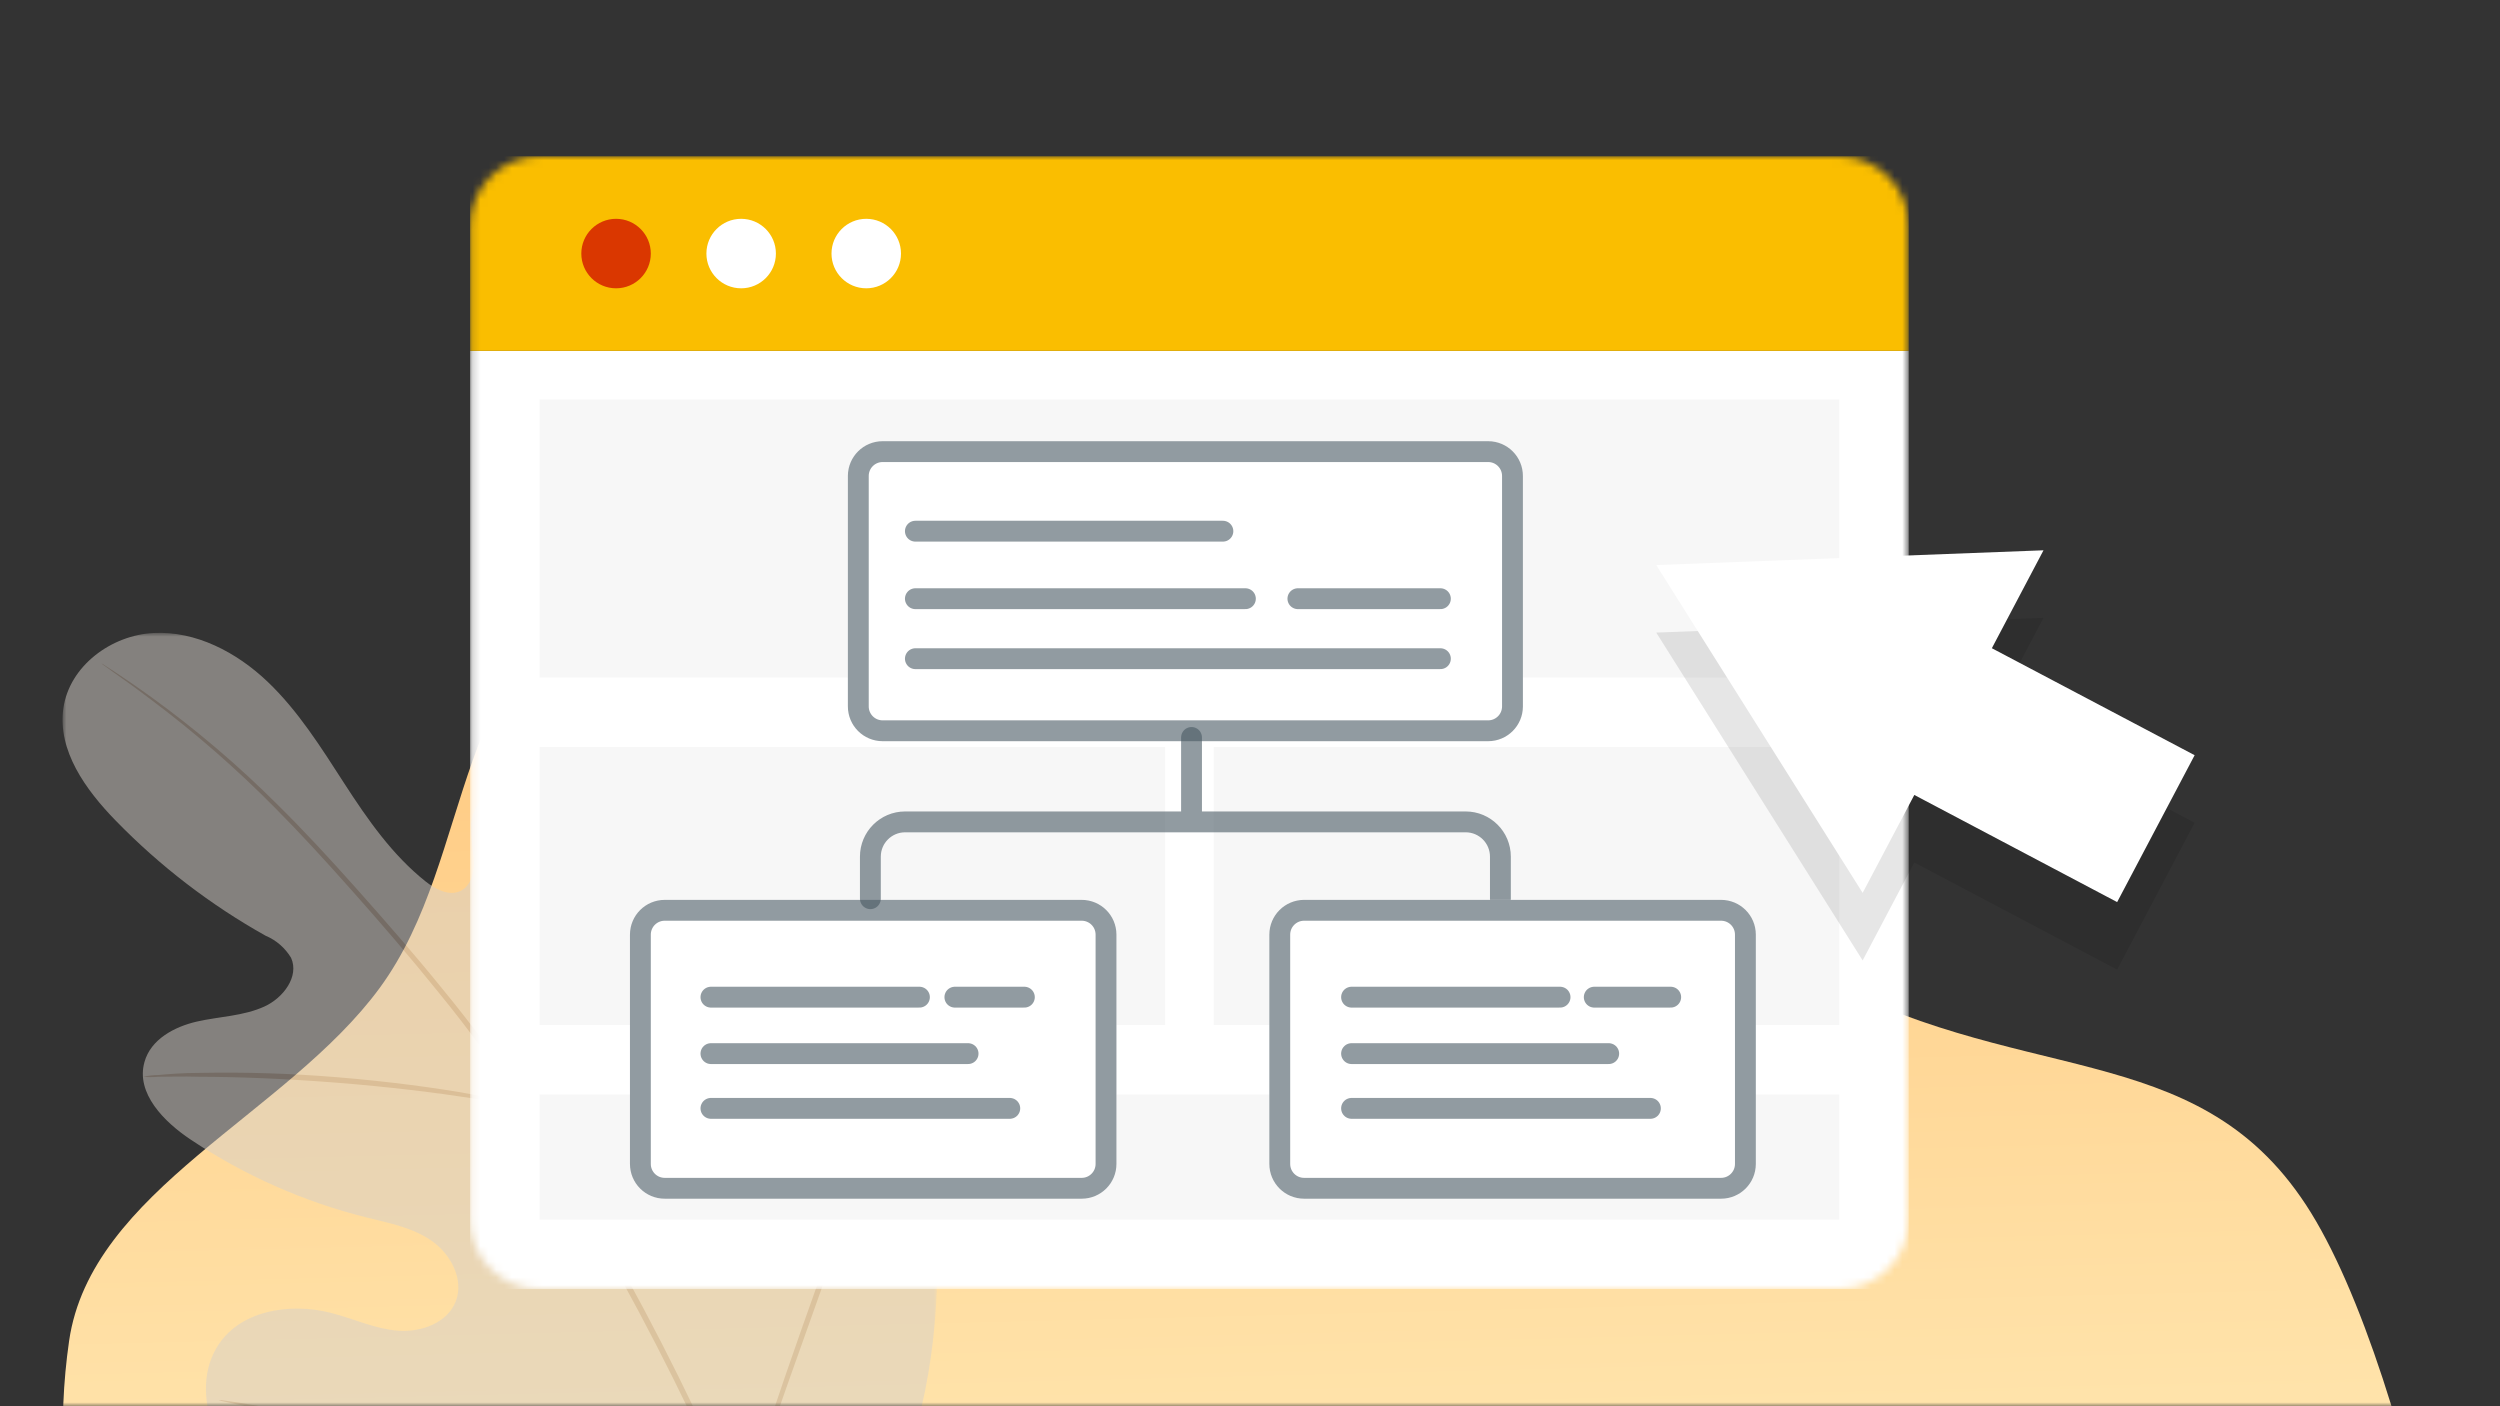 <svg width="320" height="180" viewBox="0 0 320 180" fill="none" xmlns="http://www.w3.org/2000/svg">
<rect x="0" y="0" width="320" height="180" fill="#333333" stroke="none"/>
<g clip-path="url(#clip0_710_3)">
<mask id="mask0_710_3" style="mask-type:luminance" maskUnits="userSpaceOnUse" x="0" y="0" width="320" height="180">
<path d="M320 0H0V180H320V0Z" fill="white"/>
</mask>
<g mask="url(#mask0_710_3)">
<path fill-rule="evenodd" clip-rule="evenodd" d="M320.685 240.418C316.795 264.018 312.445 274.781 294.397 292.854C276.13 311.152 238.314 318.926 203.42 312.944C169.486 307.127 150.341 276.878 119.151 262.815C91.451 250.327 54.51 253.971 32.785 236.015C10.847 217.882 5.824 192.578 8.844 171.645C11.631 152.337 36.717 142.656 48.605 126.451C61.133 109.366 57.166 83.466 80.466 73.995C104.063 64.401 138.734 68.371 167.746 78.018C194.733 86.989 207.172 110.435 231.105 124.072C258.069 139.439 280.871 132.386 295.176 154.237C309.182 175.635 320.505 236.55 317.032 257.618L320.685 240.418Z" fill="url(#paint0_linear_710_3)"/>
<mask id="mask1_710_3" style="mask-type:luminance" maskUnits="userSpaceOnUse" x="8" y="81" width="112" height="131">
<path d="M8 81H120V212H8V81Z" fill="white"/>
</mask>
<g mask="url(#mask1_710_3)">
<g style="mix-blend-mode:multiply" opacity="0.5">
<path d="M102.301 207.291C120.204 191.676 121.894 166.075 118.695 143.572C118.162 139.816 118.15 135.799 115.995 132.69C113.839 129.58 109.426 127.765 106.215 129.716C103.56 131.339 102.687 134.721 101.416 137.58C99.714 141.405 96.957 144.662 93.475 146.977C91.205 148.486 88.324 149.564 85.817 148.52C82.413 147.067 81.505 142.619 81.12 138.874C80.416 131.872 79.713 124.882 78.998 117.892C78.612 114.136 78.215 110.311 76.661 106.884C75.107 103.457 72.18 100.416 68.504 99.803C64.828 99.191 60.653 101.721 60.29 105.477C60.312 107.043 60.449 108.609 60.687 110.153C60.755 111.719 60.21 113.557 58.781 114.113C57.351 114.669 55.718 113.807 54.481 112.831C50.204 109.426 47.05 104.887 44.077 100.291C41.105 95.695 38.178 90.997 34.23 87.241C30.282 83.485 25.063 80.75 19.663 81.023C14.262 81.295 8.896 85.221 8.113 90.646C7.33 96.07 10.983 101.108 14.795 105.023C20.457 110.845 26.923 115.815 34.003 119.776C35.364 120.343 36.499 121.342 37.259 122.601C38.337 125.007 36.238 127.742 33.855 128.831C31.155 130.068 28.092 130.102 25.21 130.76C22.329 131.419 19.299 133.03 18.494 135.935C17.359 139.929 21.001 143.606 24.439 145.887C31.325 150.483 38.938 153.853 46.97 155.851C49.841 156.565 52.836 157.133 55.264 158.835C57.692 160.537 59.405 163.76 58.35 166.54C57.295 169.32 53.925 170.546 50.987 170.33C48.048 170.115 45.314 168.81 42.421 168.061C37.055 166.665 30.441 167.743 27.672 172.6C25.823 175.755 26.061 179.851 27.536 183.222C29.17 186.524 31.439 189.463 34.218 191.88C43.442 200.8 54.867 207.12 67.324 210.196C79.701 212.964 90.888 212.964 102.301 207.291Z" fill="#D6D0C9"/>
<path d="M94.938 193.763C89.867 181.87 84.115 170.273 77.716 159.027C76.026 156.043 74.358 153.081 72.736 150.164C71.091 147.248 69.457 144.366 67.687 141.642C64.284 136.422 60.596 131.395 56.637 126.583C52.893 121.965 49.172 117.721 45.655 113.772C42.138 109.823 38.791 106.214 35.592 103.059C30.577 98.044 25.165 93.436 19.425 89.272C17.394 87.808 15.783 86.718 14.682 85.992L13.423 85.175C13.287 85.073 13.139 84.982 12.98 84.914C13.105 85.028 13.242 85.141 13.389 85.232L14.603 86.106C15.681 86.866 17.269 87.989 19.266 89.51C24.916 93.743 30.248 98.384 35.206 103.411C38.371 106.589 41.695 110.22 45.19 114.158C48.684 118.095 52.383 122.373 56.104 126.992C60.029 131.792 63.694 136.808 67.075 142.017C68.833 144.729 70.478 147.588 72.089 150.505C73.7 153.421 75.379 156.383 77.07 159.379C83.457 170.591 89.209 182.154 94.314 194.013" fill="#B8A697"/>
<path d="M67.494 141.641C67.619 141.096 67.676 140.552 67.687 139.996C67.766 138.94 67.846 137.408 67.903 135.513C68.039 131.723 68.027 126.435 68.005 120.704C67.982 114.974 68.005 109.708 68.243 105.952C68.322 104.057 68.413 102.548 68.481 101.47C68.549 100.925 68.549 100.369 68.481 99.824C68.322 100.358 68.232 100.902 68.186 101.447C68.027 102.491 67.868 104.023 67.721 105.918C67.403 109.697 67.256 114.996 67.279 120.727C67.301 126.458 67.358 131.587 67.381 135.479V139.962C67.358 140.529 67.381 141.085 67.494 141.641Z" fill="#B8A697"/>
<path d="M18.335 137.829C18.982 137.886 19.629 137.886 20.275 137.829C21.523 137.829 23.327 137.761 25.562 137.829C30.032 137.829 36.193 138.045 42.988 138.578C49.784 139.111 55.922 139.883 60.335 140.564C62.604 140.893 64.329 141.199 65.565 141.404C66.201 141.551 66.847 141.642 67.494 141.665C66.881 141.426 66.257 141.245 65.611 141.131C64.397 140.847 62.616 140.462 60.415 140.076C56.001 139.27 49.864 138.43 43.045 137.874C37.225 137.398 31.394 137.216 25.562 137.33C23.293 137.33 21.512 137.488 20.264 137.602C19.617 137.602 18.971 137.681 18.335 137.829Z" fill="#B8A697"/>
<path d="M27.99 179.203C28.206 179.294 28.433 179.362 28.66 179.396L30.588 179.816L37.679 181.303C43.669 182.551 51.929 184.378 61.05 186.409C70.172 188.44 78.454 190.199 84.478 191.323C87.484 191.89 89.924 192.333 91.614 192.594L93.566 192.889C93.793 192.934 94.031 192.957 94.258 192.945C94.042 192.843 93.815 192.775 93.588 192.741L91.66 192.321L84.569 190.846C78.579 189.586 70.319 187.759 61.198 185.728C52.076 183.697 43.794 181.938 37.77 180.815C34.763 180.247 32.324 179.816 30.634 179.544L28.682 179.26C28.455 179.203 28.217 179.192 27.99 179.203Z" fill="#B8A697"/>
<path d="M94.258 195.942C94.371 195.737 94.473 195.522 94.53 195.306L95.188 193.445L97.536 186.591C99.51 180.804 102.347 172.826 105.49 164.031C108.632 155.225 111.4 147.225 113.261 141.381C114.191 138.465 114.94 136.104 115.405 134.459L115.938 132.564C116.018 132.348 116.063 132.11 116.086 131.883C115.961 132.076 115.859 132.291 115.802 132.518L115.144 134.379L112.807 141.233C110.822 147.021 107.985 154.998 104.843 163.793C101.7 172.588 98.932 180.599 97.071 186.443C96.141 189.36 95.403 191.72 94.927 193.366L94.405 195.272C94.326 195.488 94.28 195.715 94.258 195.953V195.942Z" fill="#B8A697"/>
</g>
</g>
<mask id="mask2_710_3" style="mask-type:luminance" maskUnits="userSpaceOnUse" x="60" y="20" width="185" height="145">
<path d="M235.42 20H69.07C64.157 20 60.175 23.983 60.175 28.896V156.104C60.175 161.017 64.157 165 69.07 165H235.42C240.333 165 244.316 161.017 244.316 156.104V28.896C244.316 23.983 240.333 20 235.42 20Z" fill="white"/>
</mask>
<g mask="url(#mask2_710_3)">
<path d="M244.316 44.906H60.175V164.998H244.316V44.906Z" fill="white"/>
<path d="M244.316 20H60.175V44.908H244.316V20Z" fill="#FABE00"/>
<path d="M78.856 36.904C81.312 36.904 83.304 34.912 83.304 32.456C83.304 29.999 81.312 28.008 78.856 28.008C76.4 28.008 74.408 29.999 74.408 32.456C74.408 34.912 76.4 36.904 78.856 36.904Z" fill="#DA3700"/>
<path d="M110.88 36.904C113.336 36.904 115.328 34.912 115.328 32.456C115.328 29.999 113.336 28.008 110.88 28.008C108.423 28.008 106.432 29.999 106.432 32.456C106.432 34.912 108.423 36.904 110.88 36.904Z" fill="white"/>
<path d="M94.868 36.904C97.324 36.904 99.316 34.912 99.316 32.456C99.316 29.999 97.324 28.008 94.868 28.008C92.411 28.008 90.42 29.999 90.42 32.456C90.42 34.912 92.411 36.904 94.868 36.904Z" fill="white"/>
<path d="M149.132 95.613H69.07V131.196H149.132V95.613Z" fill="#F7F7F7"/>
<path d="M235.419 95.613H155.358V131.196H235.419V95.613Z" fill="#F7F7F7"/>
<path d="M235.42 51.137H69.07V86.719H235.42V51.137Z" fill="#F7F7F7"/>
<path d="M235.42 140.094H69.07V156.106H235.42V140.094Z" fill="#F7F7F7"/>
<path d="M138.457 115.184H85.083C82.626 115.184 80.635 117.175 80.635 119.631V148.987C80.635 151.444 82.626 153.435 85.083 153.435H138.457C140.913 153.435 142.905 151.444 142.905 148.987V119.631C142.905 117.175 140.913 115.184 138.457 115.184Z" fill="white"/>
<path d="M138.457 116.518H85.082C83.363 116.518 81.969 117.912 81.969 119.631V148.987C81.969 150.706 83.363 152.1 85.082 152.1H138.457C140.176 152.1 141.57 150.706 141.57 148.987V119.631C141.57 117.912 140.176 116.518 138.457 116.518Z" stroke="#495963" stroke-opacity="0.6" stroke-width="2.669"/>
<path d="M91 127.637H117.687" stroke="#495963" stroke-opacity="0.6" stroke-width="2.669" stroke-linecap="round" stroke-linejoin="round"/>
<path d="M122.224 127.637H131.119" stroke="#495963" stroke-opacity="0.6" stroke-width="2.669" stroke-linecap="round" stroke-linejoin="round"/>
<path d="M91 134.863H123.914" stroke="#495963" stroke-opacity="0.6" stroke-width="2.669" stroke-linecap="round" stroke-linejoin="round"/>
<path d="M91 141.871H129.252" stroke="#495963" stroke-opacity="0.6" stroke-width="2.669" stroke-linecap="round" stroke-linejoin="round"/>
<path d="M190.483 56.473H112.976C110.519 56.473 108.528 58.464 108.528 60.92V90.426C108.528 92.883 110.519 94.874 112.976 94.874H190.483C192.94 94.874 194.931 92.883 194.931 90.426V60.92C194.931 58.464 192.94 56.473 190.483 56.473Z" fill="white"/>
<path d="M190.484 57.807H112.977C111.257 57.807 109.863 59.201 109.863 60.92V90.426C109.863 92.145 111.257 93.539 112.977 93.539H190.484C192.203 93.539 193.597 92.145 193.597 90.426V60.92C193.597 59.201 192.203 57.807 190.484 57.807Z" stroke="#495963" stroke-opacity="0.6" stroke-width="2.669"/>
<path d="M152.516 94.394V105.201M152.516 105.201H115.856C113.4 105.201 111.408 107.192 111.408 109.649V115.035M152.516 105.201H187.603C190.059 105.201 192.051 107.192 192.051 109.649V115.035" stroke="#495963" stroke-opacity="0.6" stroke-width="2.669" stroke-linecap="round" stroke-linejoin="round"/>
<path d="M117.169 67.992H156.53" stroke="#495963" stroke-opacity="0.6" stroke-width="2.669" stroke-linecap="round" stroke-linejoin="round"/>
<path d="M117.169 76.633H159.41" stroke="#495963" stroke-opacity="0.6" stroke-width="2.669" stroke-linecap="round" stroke-linejoin="round"/>
<path d="M166.13 76.633H184.37" stroke="#495963" stroke-opacity="0.6" stroke-width="2.669" stroke-linecap="round" stroke-linejoin="round"/>
<path d="M117.169 84.312H184.371" stroke="#495963" stroke-opacity="0.6" stroke-width="2.669" stroke-linecap="round" stroke-linejoin="round"/>
<path d="M220.298 115.184H166.924C164.467 115.184 162.476 117.175 162.476 119.631V148.987C162.476 151.444 164.467 153.435 166.924 153.435H220.298C222.755 153.435 224.746 151.444 224.746 148.987V119.631C224.746 117.175 222.755 115.184 220.298 115.184Z" fill="white"/>
<path d="M220.298 116.518H166.924C165.204 116.518 163.81 117.912 163.81 119.631V148.987C163.81 150.706 165.204 152.1 166.924 152.1H220.298C222.017 152.1 223.411 150.706 223.411 148.987V119.631C223.411 117.912 222.017 116.518 220.298 116.518Z" stroke="#495963" stroke-opacity="0.6" stroke-width="2.669"/>
<path d="M173 134.863H205.914" stroke="#495963" stroke-opacity="0.6" stroke-width="2.669" stroke-linecap="round" stroke-linejoin="round"/>
<path d="M173 127.637H199.687" stroke="#495963" stroke-opacity="0.6" stroke-width="2.669" stroke-linecap="round" stroke-linejoin="round"/>
<path d="M204.064 127.637H213.85" stroke="#495963" stroke-opacity="0.6" stroke-width="2.669" stroke-linecap="round" stroke-linejoin="round"/>
<path d="M173 141.871H211.252" stroke="#495963" stroke-opacity="0.6" stroke-width="2.669" stroke-linecap="round" stroke-linejoin="round"/>
</g>
<path opacity="0.1" d="M261.569 79.082L212 80.972L238.419 122.934L245.032 110.4L270.995 124.113L280.914 105.311L254.957 91.617L261.569 79.082Z" fill="black"/>
<path d="M261.569 70.438L212 72.328L238.419 114.29L245.032 101.755L270.995 115.468L280.914 96.666L254.957 82.972L261.569 70.438Z" fill="white"/>
</g>
</g>
<defs>
<linearGradient id="paint0_linear_710_3" x1="211.735" y1="80.107" x2="215.236" y2="223.138" gradientUnits="userSpaceOnUse">
<stop stop-color="#FFC980"/>
<stop offset="1" stop-color="#FFEEBC"/>
</linearGradient>
<clipPath id="clip0_710_3">
<rect width="320" height="180" fill="white"/>
</clipPath>
</defs>
</svg>
